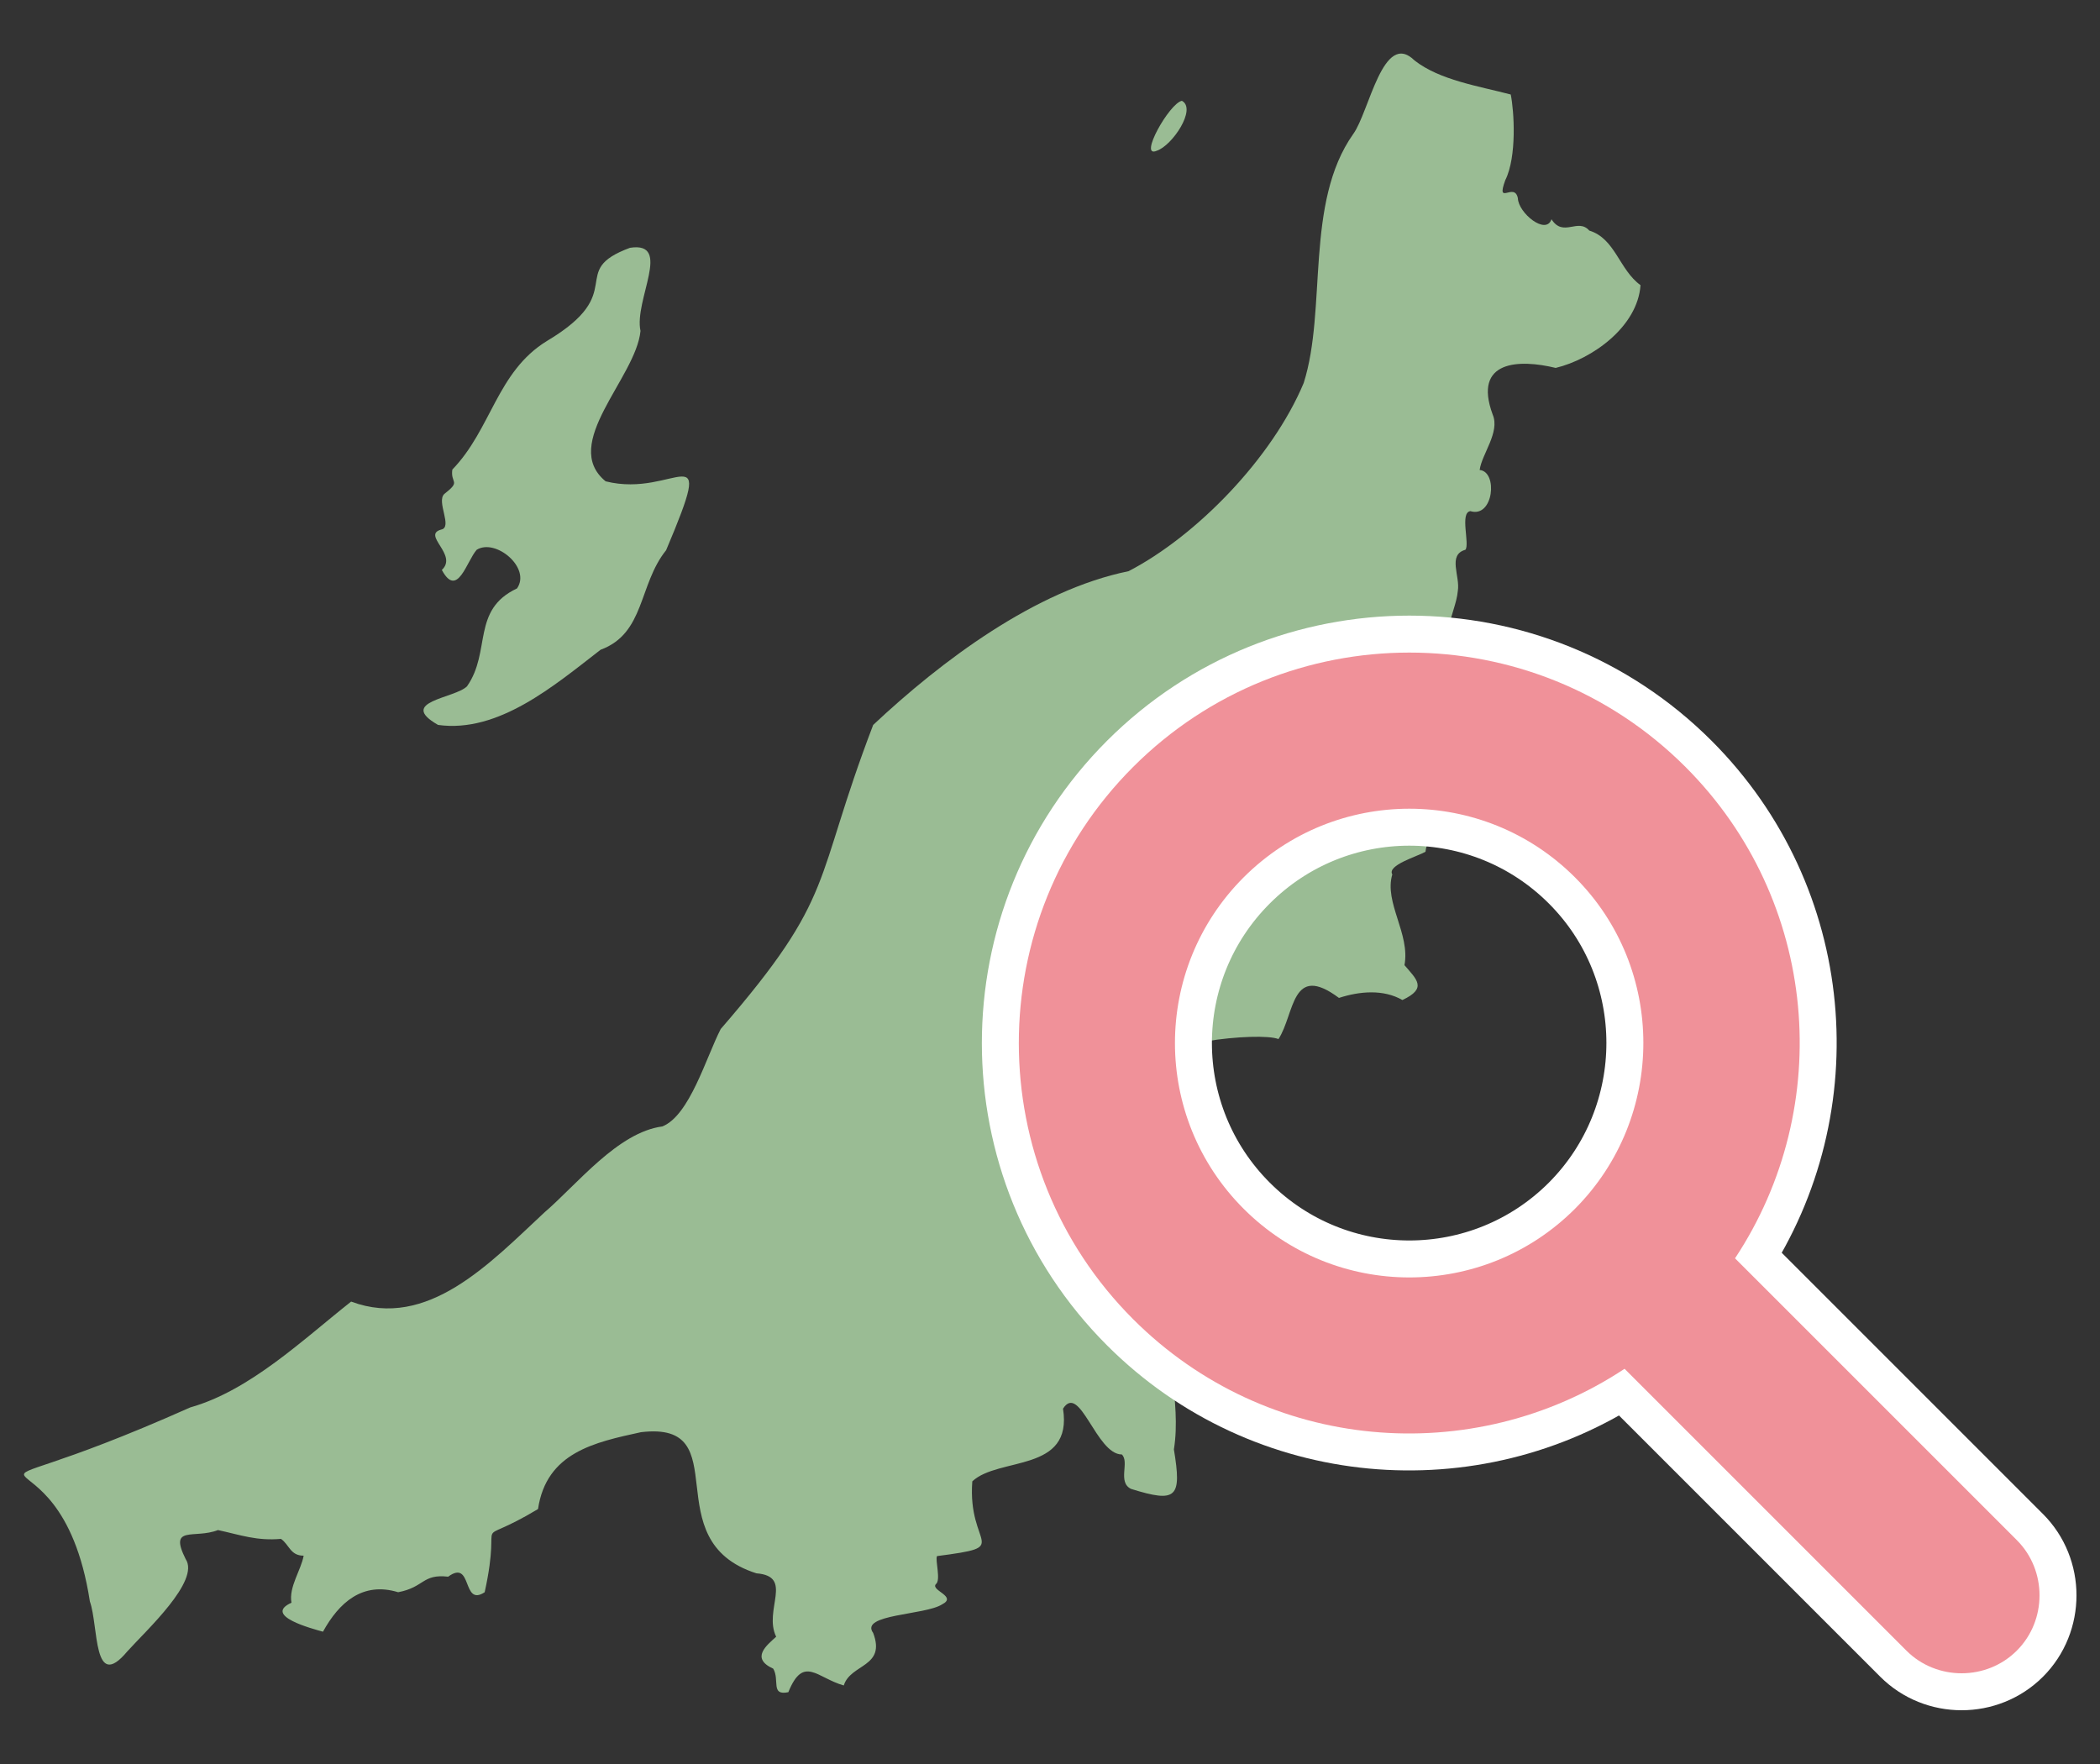 <?xml version="1.0" encoding="utf-8"?>
<!-- Generator: Adobe Illustrator 25.0.1, SVG Export Plug-In . SVG Version: 6.00 Build 0)  -->
<svg version="1.1" id="レイヤー_1" xmlns="http://www.w3.org/2000/svg" xmlns:xlink="http://www.w3.org/1999/xlink" x="0px"
	 y="0px" viewBox="0 0 500 420" style="enable-background:new 0 0 500 420;" xml:space="preserve">
<rect x="0" y="0" width="500" height="420" fill="#333333" stroke="none"/>
<style type="text/css">
	.st0{fill:#9ABC94;}
	.st1{fill:#F09199;}
	.st2{fill:none;stroke:#FFFFFF;stroke-width:17.6;}
</style>
<g>
	<path class="st0" d="M390.6,67.9c-5.1-3.7-6-11.1-12.2-13c-2.7-3.1-6.2,1.7-9-2.7c-1.3,3.9-7.9-1.5-8-5c-0.8-4-5.3,2-3-4.3
		c2.8-5.6,2.1-16.5,1.3-20.4c-7.6-2-16.9-3.4-22.9-8.1c-7.5-7.4-10.8,12.3-14.6,17.5c-11.6,16.4-6.2,41.7-11.8,59.3
		c-7.5,17.9-25.5,36.4-41.7,44.8c-22.1,4.5-44.5,21.3-60.8,36.6c-14.5,37.9-8.5,40.3-36.3,72.4c-3.5,6.8-7.4,20.6-13.9,23.2
		c-10.6,1.4-20.2,13.7-28.1,20.5c-12.9,12-27.8,28-46,21.2c-11.4,9-24.1,21.2-38.3,25.2c-66,29.4-31.2-1.2-23.9,46.2
		c2.1,5.9,0.7,21.7,8.9,11.9c4.5-5,17.4-16.8,13.9-22c-4.1-8.2,2.1-4.7,7.7-6.9c5.5,1.2,9.2,2.6,15,2.1c2,1.4,2.2,4,5.4,4
		c-0.6,3.4-3.6,7.5-2.9,11.2c-6.9,3.1,5,6.2,7.5,6.9c3.8-6.9,9.4-12,17.9-9.4c6.3-1.2,5.7-4.4,11.9-3.7c5.9-4.3,3.2,7.3,8.7,3.7
		c4.5-20.5-4-9.8,12.7-19.8c2-13.5,13.5-15.9,24.5-18.3c23.3-2.8,3,25.8,27.5,33.6c9,0.7,1.6,8.7,4.7,15.1c-2.2,2-6.2,5.1-0.7,7.6
		c1.6,2.7-0.7,6.5,3.6,5.6c3.6-8.9,6.8-3.4,13.2-1.6c1.6-5.2,10.1-4.3,7-12.5c-3.3-4.5,12.3-4.2,16.4-6.8c3.7-1.9-2.7-3.3-1.5-4.8
		c1.3-0.9-0.2-5.8,0.3-6.7c18.3-2.4,7.2-1.9,8.4-17.8c6.3-5.9,24-2,21.6-17.3c4-6.3,7.9,10.9,14,10.9c1.9,1.8-1.1,6.6,2.2,8.2
		c10.9,3.4,12.1,2.1,10.2-9.4c1.9-11.9-2.9-23.3,0.3-34.6c-5-15.7-7-0.3-10.9-10c-10.1-6.9,5-12.5,5.4-19.5
		c-0.4-6,4.7-11.3,2.7-17.7c-5.5-3.9-6.7-2.1-4.1-8.9c0.3-6.1,27.1-8.8,31.5-7c3.9-6,3-18.3,14.4-9.8c4.9-1.6,10.6-2.1,15.1,0.5
		c6-2.8,3.4-4.9,0.5-8.3c1.4-7.5-4.9-14.9-2.9-21.6c-1.3-2.2,6-4.3,7.9-5.4c0.5-4.9,4.9-3.6,4.8-5.9c1.4-9,7.9-15,13.9-22.6
		c6.4-4.1,5.3-6.5,1.3-11.3c-4.2,1.4-9.2-0.3-10.4-4.8c-8-4.8-2.4-11.7-1.9-17.5c0.6-3.5-2.5-8.6,1.8-9.8c1.1-1.3-1.4-8.9,1.2-9.2
		c5.5,1.7,6.6-9.4,2.2-9.8c0.5-3.8,4.9-9,3.1-13.2c-4.8-13,6.4-13.2,15-11.1C379.1,85.5,389.9,77.8,390.6,67.9z"/>
	<path class="st0" d="M275.4,35.9c3.7-1.2,9.6-10,6-11.9C278.4,24.6,271,37.8,275.4,35.9z"/>
	<path class="st0" d="M104.3,172.6c14.4,2,27.7-9.4,38.7-17.9c10.6-3.9,9-15.5,15.6-23.7c12.3-29.1,2.3-12.2-14.4-16.4
		c-10.9-8.9,7.2-24.6,8.3-35.8c-1.6-7.3,7.7-21.4-2.5-19.8c-15.2,5.6,0,10.4-19.8,22.2c-11.9,7.3-13.2,21-22.5,30.6
		c-0.5,3.4,2.2,2.6-1.9,5.8c-2,1.8,2.1,8-0.8,8.5c-4.6,1.3,4.1,6,0.2,9.6c3.7,6.9,5.9-2.1,8.3-4.8c4.5-2.8,13,4.3,9.6,9.2
		c-10.9,5.1-6.1,15-11.9,23.3C108.3,166.3,94.5,167,104.3,172.6z"/>
	<path class="st1" d="M375,287.8c-21.8,21.8-57.1,21.8-78.9,0c-21.8-21.8-21.8-57.1,0-78.9c21.8-21.8,57.1-21.8,78.9,0
		C396.7,230.6,396.7,266,375,287.8z M480.2,366.7l-67.1-67.1c23.9-36.1,20-85.2-11.8-117c-36.3-36.3-95.2-36.3-131.5,0
		c-36.3,36.3-36.3,95.2,0,131.5c31.8,31.8,80.9,35.7,117,11.8l67.1,67.1c7.2,7.2,19.1,7.2,26.3,0
		C487.4,385.8,487.4,373.9,480.2,366.7z"/>
	<path class="st2" d="M375,287.8c-21.8,21.8-57.1,21.8-78.9,0c-21.8-21.8-21.8-57.1,0-78.9c21.8-21.8,57.1-21.8,78.9,0
		C396.7,230.6,396.7,266,375,287.8z M480.2,366.7l-67.1-67.1c23.9-36.1,20-85.2-11.8-117c-36.3-36.3-95.2-36.3-131.5,0
		c-36.3,36.3-36.3,95.2,0,131.5c31.8,31.8,80.9,35.7,117,11.8l67.1,67.1c7.2,7.2,19.1,7.2,26.3,0
		C487.4,385.8,487.4,373.9,480.2,366.7z"/>
	<path class="st1" d="M375,287.8c-21.8,21.8-57.1,21.8-78.9,0c-21.8-21.8-21.8-57.1,0-78.9c21.8-21.8,57.1-21.8,78.9,0
		C396.7,230.6,396.7,266,375,287.8z M480.2,366.7l-67.1-67.1c23.9-36.1,20-85.2-11.8-117c-36.3-36.3-95.2-36.3-131.5,0
		c-36.3,36.3-36.3,95.2,0,131.5c31.8,31.8,80.9,35.7,117,11.8l67.1,67.1c7.2,7.2,19.1,7.2,26.3,0
		C487.4,385.8,487.4,373.9,480.2,366.7z"/>
</g>
<g>
</g>
<g>
</g>
<g>
</g>
<g>
</g>
<g>
</g>
<g>
</g>
<g>
</g>
<g>
</g>
<g>
</g>
<g>
</g>
<g>
</g>
<g>
</g>
<g>
</g>
<g>
</g>
<g>
</g>
</svg>

